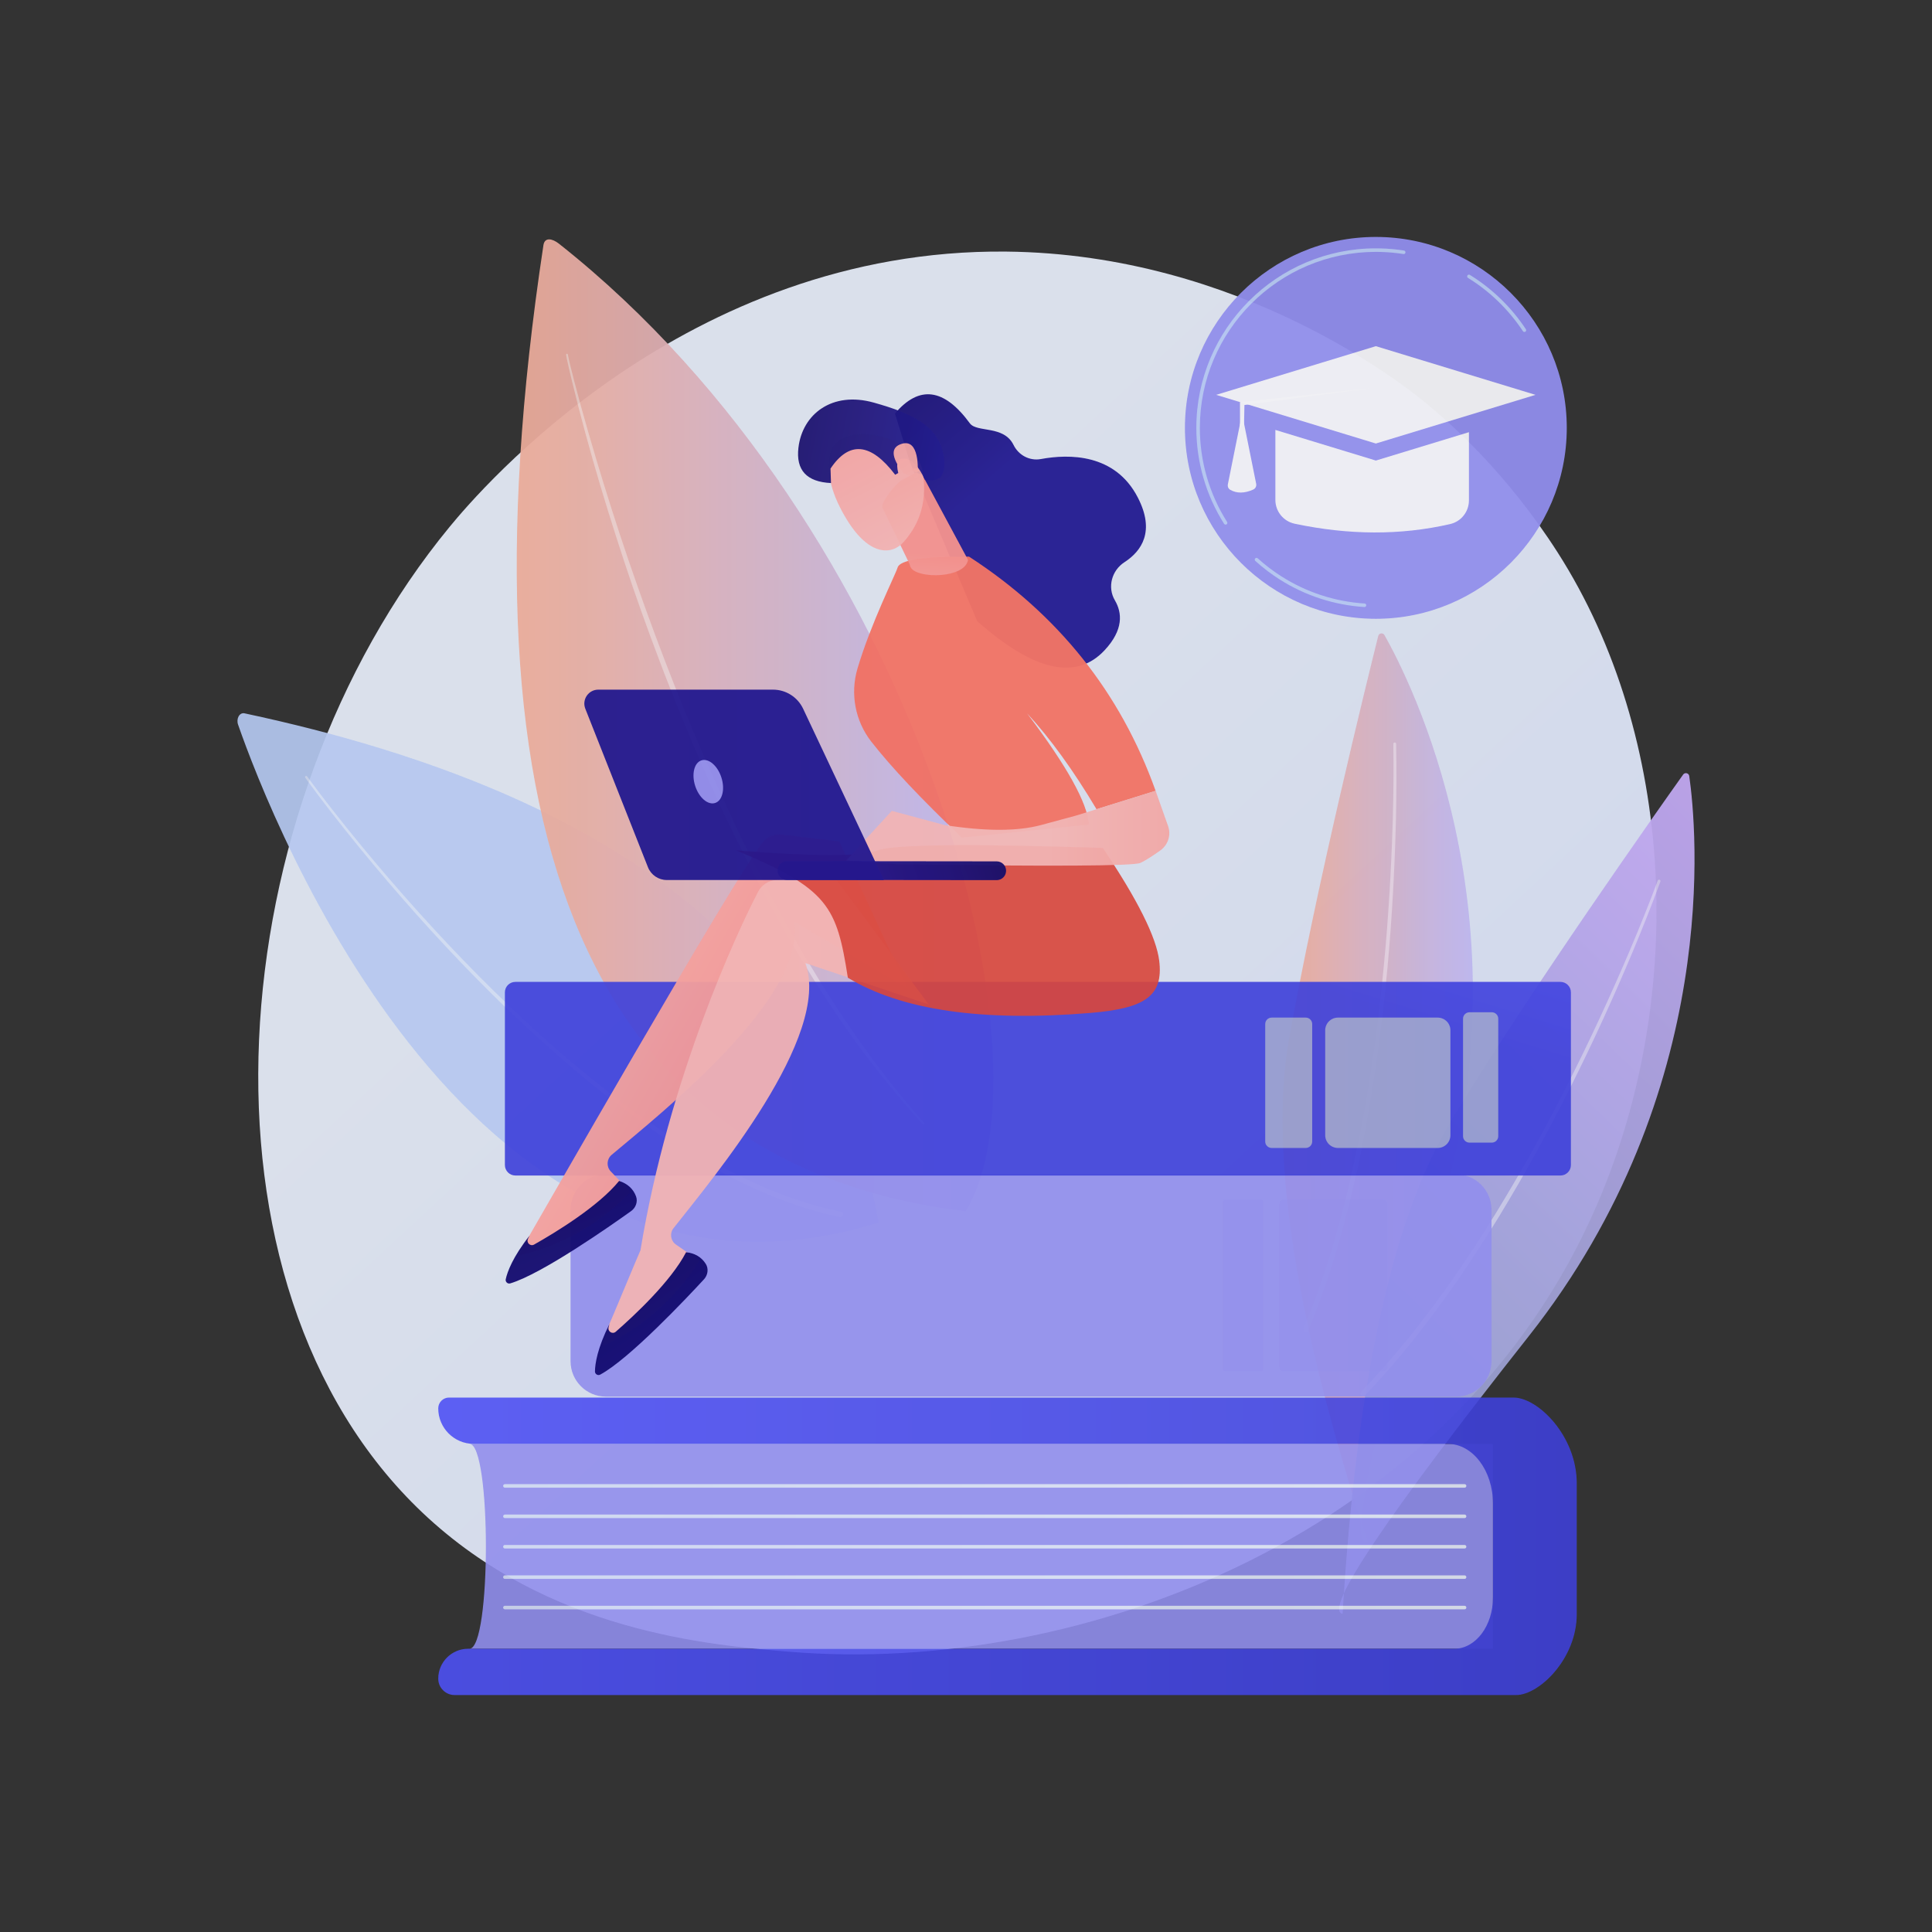 <?xml version="1.0" encoding="UTF-8"?> <svg xmlns="http://www.w3.org/2000/svg" width="150" height="150" viewBox="0 0 150 150" fill="none"><rect x="0" y="0" width="150" height="150" fill="#333333" stroke="none"/> <g opacity="0.969"> <g opacity="0.969"> <path opacity="0.969" d="M124.058 93.376C113.06 119.081 84.031 130.122 61.285 128.24C55.075 127.726 42.579 126.691 32.823 117.465C14.086 99.746 16.972 62.709 34.908 40.904C37.218 38.096 53.206 19.282 78.121 19.533C96.363 19.718 109.166 30.022 110.723 31.306C112.69 32.928 117.028 36.781 120.937 42.895C130.123 57.259 130.93 77.313 124.058 93.376Z" fill="url(#paint0_linear)"></path> <g opacity="0.969"> <g opacity="0.969"> <path d="M106.171 119.693C100.564 102.442 98.534 89.447 100.079 80.708C102.149 69.01 106.167 52.741 107.007 49.376C107.065 49.146 107.374 49.104 107.491 49.31C109.406 52.689 118.829 71.07 111.76 94.347C106.535 111.551 104.672 120 106.171 119.693Z" fill="url(#paint1_linear)"></path> <path opacity="0.431" d="M108.395 57.754C108.472 61.612 108.364 65.466 108.152 69.316C107.937 73.165 107.586 77.007 107.093 80.833C106.841 82.745 106.549 84.651 106.218 86.552C105.881 88.451 105.494 90.342 105.062 92.223C104.615 94.1 104.119 95.966 103.556 97.814C102.979 99.657 102.336 101.481 101.608 103.272C101.564 103.38 101.441 103.431 101.334 103.388C101.226 103.344 101.174 103.222 101.218 103.114L101.218 103.113L101.219 103.111C101.95 101.337 102.597 99.527 103.179 97.697C103.747 95.862 104.249 94.006 104.702 92.138C105.14 90.266 105.534 88.383 105.879 86.491C106.216 84.598 106.517 82.697 106.776 80.791C107.285 76.976 107.652 73.143 107.883 69.3C108.112 65.459 108.236 61.606 108.176 57.76V57.758C108.175 57.697 108.224 57.648 108.284 57.647C108.345 57.646 108.394 57.694 108.395 57.754Z" fill="white"></path> </g> <g opacity="0.969"> <path d="M104.239 125.299C105.314 107.192 108.166 94.352 112.795 86.78C118.99 76.644 128.668 62.963 130.679 60.137C130.816 59.944 131.12 60.017 131.153 60.252C131.703 64.097 133.769 84.649 118.692 103.741C107.549 117.851 102.732 125.038 104.239 125.299Z" fill="url(#paint2_linear)"></path> <path opacity="0.431" d="M128.913 68.444C127.577 72.064 126.07 75.613 124.467 79.119C122.863 82.625 121.134 86.074 119.279 89.455C118.347 91.144 117.378 92.812 116.378 94.461C115.37 96.106 114.32 97.725 113.231 99.319C112.13 100.904 110.987 102.46 109.789 103.975C108.579 105.481 107.315 106.943 105.983 108.346C105.903 108.43 105.77 108.433 105.686 108.353C105.601 108.273 105.598 108.14 105.678 108.056L105.679 108.055L105.68 108.054C107.008 106.668 108.27 105.22 109.48 103.728C110.679 102.227 111.823 100.682 112.927 99.108C114.018 97.525 115.072 95.916 116.083 94.28C117.089 92.641 118.062 90.981 118.999 89.3C120.865 85.935 122.605 82.499 124.223 79.007C125.838 75.514 127.36 71.972 128.707 68.37L128.708 68.368C128.729 68.311 128.792 68.282 128.849 68.303C128.906 68.324 128.935 68.387 128.913 68.444Z" fill="white"></path> </g> </g> <g opacity="0.969"> <g opacity="0.969"> <path opacity="0.969" d="M18.485 56.261C20.991 63.46 36.85 104.695 68.209 94.92C64.703 74.809 48.294 61.63 18.983 55.382C18.598 55.3 18.321 55.791 18.485 56.261Z" fill="#BDD0FB"></path> <path opacity="0.431" d="M23.843 60.281C25.186 62.111 26.601 63.893 28.043 65.648C29.488 67.403 30.971 69.125 32.491 70.814C35.532 74.19 38.722 77.436 42.099 80.473C45.477 83.505 49.044 86.342 52.884 88.758C53.845 89.358 54.82 89.937 55.817 90.475C56.814 91.012 57.829 91.516 58.862 91.977C60.929 92.893 63.08 93.629 65.291 94.08H65.292C65.406 94.104 65.479 94.215 65.456 94.329C65.433 94.442 65.322 94.516 65.208 94.492H65.207C62.961 94.023 60.787 93.268 58.703 92.333C57.661 91.863 56.64 91.35 55.638 90.804C54.636 90.258 53.657 89.671 52.692 89.062C48.84 86.614 45.273 83.751 41.898 80.696C38.525 77.635 35.345 74.369 32.313 70.974C30.798 69.275 29.321 67.543 27.881 65.781C26.445 64.016 25.038 62.227 23.699 60.384C23.67 60.345 23.679 60.289 23.719 60.26C23.758 60.231 23.814 60.24 23.843 60.279L23.843 60.281Z" fill="white"></path> </g> <g opacity="0.969"> <path d="M42.192 19.034C42.289 18.393 42.887 18.518 43.395 18.92C71.216 40.906 82.166 82.183 74.973 94.038C46.07 90.551 35.143 65.55 42.192 19.034Z" fill="url(#paint3_linear)"></path> <path opacity="0.431" d="M44.088 27.537C44.116 27.693 44.158 27.866 44.195 28.033L44.316 28.536L44.57 29.541C44.743 30.211 44.923 30.878 45.105 31.545C45.473 32.877 45.857 34.205 46.253 35.53C47.043 38.179 47.883 40.814 48.773 43.431C50.563 48.661 52.518 53.836 54.733 58.899C55.85 61.426 56.993 63.943 58.233 66.411C58.383 66.722 58.541 67.029 58.7 67.336L59.176 68.256L59.651 69.176C59.812 69.482 59.98 69.784 60.144 70.087C60.477 70.692 60.8 71.303 61.139 71.904L62.17 73.701C62.256 73.851 62.34 74.002 62.428 74.15L62.696 74.593L63.232 75.479L63.769 76.365C63.951 76.658 64.141 76.946 64.327 77.237L64.888 78.108C65.077 78.396 65.256 78.692 65.456 78.974L66.63 80.68C68.224 82.936 69.925 85.115 71.749 87.192L71.749 87.192C71.774 87.221 71.772 87.264 71.743 87.289C71.715 87.314 71.673 87.311 71.648 87.284C69.77 85.247 68.036 83.081 66.399 80.845L65.204 79.144C65.001 78.864 64.819 78.569 64.626 78.281L64.054 77.413C63.865 77.124 63.671 76.836 63.485 76.544L62.938 75.66L62.391 74.777L62.117 74.335C62.027 74.187 61.941 74.037 61.853 73.887C59.036 69.114 56.562 64.144 54.355 59.064L53.537 57.154L52.748 55.233C52.48 54.594 52.236 53.947 51.979 53.303L51.598 52.337L51.23 51.366C50.244 48.778 49.312 46.17 48.447 43.54C47.581 40.91 46.755 38.267 45.999 35.604C45.622 34.272 45.258 32.937 44.911 31.597C44.739 30.926 44.569 30.255 44.406 29.582L44.167 28.572L44.054 28.065C44.019 27.893 43.98 27.731 43.952 27.544C43.946 27.507 43.972 27.473 44.009 27.467C44.045 27.462 44.079 27.486 44.086 27.522L44.088 27.537Z" fill="white"></path> </g> </g> <g opacity="0.969"> <g opacity="0.969"> <g opacity="0.969"> <path opacity="0.969" d="M36.449 128.008H115.914V112.103H36.449C38.15 112.103 38.15 128.008 36.449 128.008Z" fill="#9794F7"></path> <path opacity="0.969" d="M115.914 124.028V116.749C115.914 114.183 114.344 112.103 112.407 112.103H36.784C35.26 112.103 34.025 110.868 34.025 109.344C34.025 108.882 34.401 108.506 34.863 108.506H117.513C119.409 108.506 122.418 111.487 122.418 115.163V125.328C122.418 128.794 119.497 131.604 117.709 131.604H35.298C34.595 131.604 34.025 131.034 34.025 130.331C34.025 129.048 35.066 128.008 36.349 128.008H112.909C114.569 128.008 115.914 126.226 115.914 124.028Z" fill="url(#paint4_linear)"></path> </g> <path opacity="0.969" d="M113.71 115.503H39.2C39.125 115.503 39.064 115.442 39.064 115.366C39.064 115.291 39.125 115.229 39.2 115.229H113.71C113.786 115.229 113.847 115.291 113.847 115.366C113.847 115.442 113.786 115.503 113.71 115.503Z" fill="url(#paint5_linear)"></path> <path opacity="0.969" d="M113.71 117.864H39.2C39.125 117.864 39.064 117.802 39.064 117.727C39.064 117.652 39.125 117.59 39.2 117.59H113.71C113.786 117.59 113.847 117.652 113.847 117.727C113.847 117.802 113.786 117.864 113.71 117.864Z" fill="url(#paint6_linear)"></path> <path opacity="0.969" d="M113.71 120.225H39.2C39.125 120.225 39.064 120.163 39.064 120.088C39.064 120.012 39.125 119.951 39.2 119.951H113.71C113.786 119.951 113.847 120.012 113.847 120.088C113.847 120.163 113.786 120.225 113.71 120.225Z" fill="url(#paint7_linear)"></path> <path opacity="0.969" d="M113.71 122.585H39.2C39.125 122.585 39.064 122.524 39.064 122.449C39.064 122.373 39.125 122.312 39.2 122.312H113.71C113.786 122.312 113.847 122.373 113.847 122.449C113.847 122.524 113.786 122.585 113.71 122.585Z" fill="url(#paint8_linear)"></path> <path opacity="0.969" d="M113.71 124.946H39.2C39.125 124.946 39.064 124.885 39.064 124.81C39.064 124.734 39.125 124.673 39.2 124.673H113.71C113.786 124.673 113.847 124.734 113.847 124.81C113.847 124.885 113.786 124.946 113.71 124.946Z" fill="url(#paint9_linear)"></path> </g> <g opacity="0.969"> <path opacity="0.969" d="M47.046 108.434H113.053C114.571 108.434 115.801 107.203 115.801 105.686V93.922C115.801 92.404 114.571 91.174 113.053 91.174H47.046C45.528 91.174 44.298 92.404 44.298 93.922V105.686C44.298 107.203 45.528 108.434 47.046 108.434Z" fill="#9794F7"></path> <path opacity="0.969" d="M99.613 106.45H107.428C107.589 106.45 107.72 106.319 107.72 106.158V93.45C107.72 93.289 107.589 93.158 107.428 93.158H99.613C99.451 93.158 99.32 93.289 99.32 93.45V106.158C99.32 106.319 99.451 106.45 99.613 106.45Z" fill="#9794F7"></path> <path opacity="0.969" d="M95.081 106.45H97.936C98.019 106.45 98.085 106.384 98.085 106.302V93.306C98.085 93.224 98.019 93.158 97.936 93.158H95.081C95 93.158 94.933 93.224 94.933 93.306V106.302C94.933 106.384 95 106.45 95.081 106.45Z" fill="#9794F7"></path> </g> <g opacity="0.969"> <path opacity="0.969" d="M40.013 91.266H121.152C121.601 91.266 121.965 90.902 121.965 90.453V77.047C121.965 76.598 121.601 76.234 121.152 76.234H40.013C39.564 76.234 39.2 76.598 39.2 77.047V90.453C39.2 90.902 39.564 91.266 40.013 91.266Z" fill="url(#paint10_linear)"></path> <path opacity="0.969" d="M103.879 89.128H111.621C112.168 89.128 112.611 88.685 112.611 88.138V79.996C112.611 79.449 112.168 79.006 111.621 79.006H103.879C103.332 79.006 102.888 79.449 102.888 79.996V88.138C102.888 88.685 103.332 89.128 103.879 89.128Z" fill="#9DA4D8"></path> <path opacity="0.969" d="M98.732 89.128H101.377C101.654 89.128 101.879 88.904 101.879 88.627V79.507C101.879 79.23 101.654 79.006 101.377 79.006H98.732C98.455 79.006 98.231 79.23 98.231 79.507V88.627C98.231 88.904 98.455 89.128 98.732 89.128Z" fill="#9DA4D8"></path> <path opacity="0.969" d="M114.091 88.714H115.823C116.1 88.714 116.325 88.49 116.325 88.212V79.093C116.325 78.816 116.1 78.592 115.823 78.592H114.091C113.814 78.592 113.589 78.816 113.589 79.093V88.212C113.589 88.49 113.814 88.714 114.091 88.714Z" fill="#9DA4D8"></path> </g> </g> <g opacity="0.969"> <path opacity="0.969" d="M41.054 96.014C41.084 96.003 57.057 68.029 59.216 65.396C59.579 64.954 60.141 64.728 60.71 64.796L65.168 65.327L70.406 76.659L61.68 71.577C62.543 77.548 51.334 86.423 47.489 89.661C47.099 89.99 47.067 90.579 47.419 90.947L48.954 92.554C46.434 95.109 43.526 96.748 40.245 97.507L41.054 96.014Z" fill="url(#paint11_linear)"></path> <path opacity="0.969" d="M48.067 91.687C48.72 91.898 49.157 92.294 49.378 92.876C49.536 93.293 49.365 93.766 49.002 94.026C47.389 95.181 42.069 98.912 39.614 99.643C39.412 99.703 39.221 99.521 39.266 99.316C39.392 98.746 39.8 97.607 41.112 95.939L40.995 96.177C40.846 96.479 41.174 96.793 41.467 96.628C43.109 95.701 46.454 93.671 48.067 91.687Z" fill="url(#paint12_linear)"></path> <path opacity="0.969" d="M47.276 102.879C47.303 102.863 49.699 97.088 49.726 97.071C51.923 83.692 57.285 72.235 58.866 69.22C59.132 68.713 59.636 68.378 60.207 68.329L64.681 67.948L72.103 77.984L62.53 74.774C64.584 80.447 55.402 91.407 52.292 95.356C51.977 95.757 52.065 96.34 52.484 96.63L54.312 97.892C52.362 100.904 49.846 103.098 46.786 104.505L47.276 102.879Z" fill="url(#paint13_linear)"></path> <path opacity="0.969" d="M53.267 97.223C53.95 97.297 54.458 97.597 54.792 98.122C55.032 98.499 54.96 98.996 54.657 99.325C53.312 100.782 48.856 105.513 46.6 106.725C46.415 106.825 46.19 106.685 46.193 106.475C46.201 105.891 46.37 104.693 47.318 102.795L47.251 103.052C47.166 103.377 47.551 103.618 47.805 103.397C49.225 102.157 52.09 99.493 53.267 97.223Z" fill="url(#paint14_linear)"></path> <g opacity="0.969"> <path opacity="0.969" d="M85.623 65.834C88.32 69.847 89.78 72.769 90.002 74.599C90.334 77.346 88.882 78.295 84.647 78.645C76.243 79.34 69.97 78.428 65.827 75.909C64.965 70.411 64.351 69.013 57.149 66.023C63.222 66.505 66.869 66.509 68.091 66.035C69.314 65.561 75.157 65.493 85.623 65.834Z" fill="url(#paint15_linear)"></path> </g> <g opacity="0.969"> <path opacity="0.969" d="M69.483 32.108C71.363 29.885 73.301 30.137 75.299 32.865C75.842 33.606 77.927 32.995 78.691 34.546C79.085 35.347 79.938 35.802 80.816 35.64C83.002 35.237 86.577 35.203 88.341 38.63C89.689 41.245 88.649 42.776 87.302 43.649C86.313 44.289 85.96 45.591 86.558 46.607C87.132 47.581 87.24 48.9 85.759 50.487C83.546 52.858 80.249 52.106 75.869 48.23L70.652 35.902L69.483 32.108Z" fill="url(#paint16_linear)"></path> <path opacity="0.969" d="M74.677 65.037C71.535 62.045 69.191 59.558 67.644 57.577C66.391 55.97 65.997 53.855 66.576 51.901C67.636 48.333 69.518 44.637 69.69 44.062C69.865 43.474 71.714 43.192 75.237 43.217C82.17 47.716 86.998 53.776 89.721 61.398L85.133 62.826C83.323 59.789 81.523 57.306 79.735 55.375C82.83 59.463 84.432 62.344 84.54 64.017L74.677 65.037Z" fill="url(#paint17_linear)"></path> <path opacity="0.969" d="M65.698 66.808L69.239 62.955L73.329 64.056C76.507 64.549 79.006 64.549 80.826 64.056C82.645 63.564 83.555 63.318 83.555 63.318L89.721 61.398L90.69 64.135C90.936 64.83 90.689 65.601 90.088 66.028C89.554 66.408 88.929 66.824 88.53 66.999C87.989 67.236 81.753 67.273 69.822 67.111L65.698 66.808Z" fill="url(#paint18_linear)"></path> <path opacity="0.969" d="M71.605 36.863L75.157 43.467C74.922 44.909 71.291 44.95 70.73 44.089C70.673 44.001 70.641 43.9 70.619 43.798L68.495 39.385C68.403 38.955 69.583 37.505 69.971 37.298L71.383 36.546C71.926 36.257 69.658 36.234 71.605 36.863Z" fill="url(#paint19_linear)"></path> <g opacity="0.969"> <path opacity="0.969" d="M64.417 35.313C64.15 36.801 64.601 38.49 65.77 40.381C67.524 43.218 69.27 43.09 70.158 42.079C71.045 41.067 72.108 39.382 71.624 36.552C71.141 33.722 65.023 32.468 64.417 35.313Z" fill="url(#paint20_linear)"></path> <path opacity="0.969" d="M69.501 36.859C67.608 34.373 65.934 34.214 64.481 36.381L64.518 37.504C62.627 37.416 61.785 36.501 61.99 34.758C62.298 32.145 64.612 30.36 67.821 31.253C71.03 32.146 72.905 33.163 73.267 35.391C73.509 36.876 73.023 37.497 71.811 37.255C71.347 36.23 70.836 35.682 70.276 35.612C69.717 35.542 69.538 35.913 69.741 36.724L69.501 36.859Z" fill="url(#paint21_linear)"></path> <path opacity="0.969" d="M70.153 36.76C69.172 35.487 69.128 34.719 70.021 34.455C71.36 34.059 71.31 36.325 71.222 37.169L70.153 36.76Z" fill="url(#paint22_linear)"></path> </g> </g> <g opacity="0.969"> <path opacity="0.969" d="M77.42 68.333C77.407 68.334 77.395 68.334 77.382 68.334L61.094 68.316C60.691 68.316 60.365 67.989 60.365 67.586C60.366 67.183 60.694 66.851 61.096 66.858L77.384 66.876C77.786 66.876 78.113 67.203 78.112 67.606C78.112 67.996 77.805 68.314 77.42 68.333Z" fill="url(#paint23_linear)"></path> <path opacity="0.969" d="M46.451 53.544H60.017C61.017 53.544 61.928 54.122 62.355 55.027L68.626 68.324H51.768C51.123 68.324 50.544 67.93 50.307 67.331L45.444 55.026C45.163 54.315 45.687 53.544 46.451 53.544Z" fill="url(#paint24_linear)"></path> <path opacity="0.969" d="M56.008 60.362C56.302 61.276 56.085 62.162 55.523 62.343C54.961 62.524 54.268 61.93 53.974 61.017C53.679 60.104 53.897 59.217 54.458 59.036C55.02 58.855 55.714 59.449 56.008 60.362Z" fill="#9794F7"></path> </g> </g> <g opacity="0.969"> <path opacity="0.969" d="M106.821 48.043C98.647 48.043 91.998 41.393 91.998 33.22C91.998 25.046 98.647 18.396 106.821 18.396C114.995 18.396 121.644 25.046 121.644 33.22C121.644 41.393 114.995 48.043 106.821 48.043Z" fill="#9794F7"></path> <path opacity="0.969" d="M95.155 40.733C95.109 40.733 95.065 40.71 95.039 40.669C93.629 38.443 92.883 35.867 92.883 33.22C92.883 25.534 99.135 19.282 106.821 19.282C106.95 19.282 107.078 19.283 107.205 19.287C107.808 19.304 108.413 19.359 109.005 19.452C109.08 19.464 109.131 19.534 109.119 19.609C109.107 19.683 109.038 19.734 108.963 19.722C108.383 19.631 107.789 19.576 107.197 19.561C107.072 19.557 106.947 19.555 106.821 19.555C99.286 19.555 93.156 25.685 93.156 33.22C93.156 35.816 93.888 38.341 95.27 40.523C95.31 40.587 95.291 40.671 95.227 40.712C95.205 40.726 95.18 40.733 95.155 40.733Z" fill="#BDD0FB"></path> <path opacity="0.969" d="M105.938 47.13C105.935 47.13 105.932 47.13 105.929 47.129C103.598 46.982 101.326 46.243 99.359 44.992C98.69 44.568 98.053 44.083 97.465 43.55C97.409 43.499 97.405 43.412 97.455 43.357C97.506 43.3 97.593 43.296 97.648 43.347C98.225 43.869 98.85 44.345 99.505 44.761C101.434 45.987 103.661 46.712 105.946 46.856C106.021 46.861 106.079 46.926 106.074 47.001C106.069 47.074 106.009 47.13 105.938 47.13Z" fill="#BDD0FB"></path> <path opacity="0.969" d="M118.354 25.774C118.309 25.774 118.266 25.752 118.239 25.712C117.144 24.05 115.67 22.619 113.975 21.576C113.911 21.537 113.891 21.452 113.931 21.388C113.97 21.324 114.055 21.303 114.119 21.343C115.847 22.408 117.351 23.866 118.468 25.562C118.509 25.625 118.492 25.71 118.429 25.751C118.406 25.767 118.38 25.774 118.354 25.774Z" fill="#BDD0FB"></path> <g opacity="0.969"> <path opacity="0.969" d="M106.821 26.877L94.426 30.656L106.821 34.434L119.215 30.656L106.821 26.877Z" fill="white"></path> <path opacity="0.969" d="M106.821 35.758L99.02 33.38V38.812C99.02 39.703 99.644 40.474 100.516 40.66C104.705 41.547 108.733 41.575 112.59 40.688C113.444 40.492 114.047 39.726 114.047 38.85V33.555L106.821 35.758Z" fill="white"></path> <path opacity="0.969" d="M97.297 38.011C96.619 38.312 96.027 38.318 95.519 38.03C95.371 37.946 95.297 37.773 95.331 37.605L96.434 32.12L97.529 37.563C97.566 37.748 97.47 37.935 97.297 38.011Z" fill="white"></path> <path opacity="0.969" d="M106.821 30.096L96.273 31.216V33.046H96.586L96.618 31.443L106.821 30.096Z" fill="white"></path> </g> </g> </g> </g> <defs> <linearGradient id="paint0_linear" x1="93.968" y1="180.647" x2="15.326" y2="95.764" gradientUnits="userSpaceOnUse"> <stop stop-color="#DAE3FE"></stop> <stop offset="1" stop-color="#E9EFFD"></stop> </linearGradient> <linearGradient id="paint1_linear" x1="99.578" y1="49.015" x2="114.352" y2="49.015" gradientUnits="userSpaceOnUse"> <stop stop-color="#F5B29D"></stop> <stop offset="1" stop-color="#C2BCF9"></stop> </linearGradient> <linearGradient id="paint2_linear" x1="140.345" y1="63.847" x2="105.028" y2="100.433" gradientUnits="userSpaceOnUse"> <stop stop-color="#CCB0FF"></stop> <stop offset="0.996" stop-color="#9DA4D8"></stop> </linearGradient> <linearGradient id="paint3_linear" x1="40.119" y1="18.413" x2="77.122" y2="18.413" gradientUnits="userSpaceOnUse"> <stop stop-color="#F5B29D"></stop> <stop offset="1" stop-color="#C2BCF9"></stop> </linearGradient> <linearGradient id="paint4_linear" x1="34.025" y1="108.426" x2="122.418" y2="108.426" gradientUnits="userSpaceOnUse"> <stop stop-color="#4F52FF"></stop> <stop offset="1" stop-color="#4042E2"></stop> </linearGradient> <linearGradient id="paint5_linear" x1="39.064" y1="115.149" x2="113.847" y2="115.149" gradientUnits="userSpaceOnUse"> <stop stop-color="#DAE3FE"></stop> <stop offset="1" stop-color="#E9EFFD"></stop> </linearGradient> <linearGradient id="paint6_linear" x1="39.064" y1="117.509" x2="113.847" y2="117.509" gradientUnits="userSpaceOnUse"> <stop stop-color="#DAE3FE"></stop> <stop offset="1" stop-color="#E9EFFD"></stop> </linearGradient> <linearGradient id="paint7_linear" x1="39.064" y1="119.87" x2="113.847" y2="119.87" gradientUnits="userSpaceOnUse"> <stop stop-color="#DAE3FE"></stop> <stop offset="1" stop-color="#E9EFFD"></stop> </linearGradient> <linearGradient id="paint8_linear" x1="39.064" y1="122.231" x2="113.847" y2="122.231" gradientUnits="userSpaceOnUse"> <stop stop-color="#DAE3FE"></stop> <stop offset="1" stop-color="#E9EFFD"></stop> </linearGradient> <linearGradient id="paint9_linear" x1="39.064" y1="124.592" x2="113.847" y2="124.592" gradientUnits="userSpaceOnUse"> <stop stop-color="#DAE3FE"></stop> <stop offset="1" stop-color="#E9EFFD"></stop> </linearGradient> <linearGradient id="paint10_linear" x1="133.452" y1="53.93" x2="124.193" y2="83.951" gradientUnits="userSpaceOnUse"> <stop stop-color="#4F52FF"></stop> <stop offset="1" stop-color="#4042E2"></stop> </linearGradient> <linearGradient id="paint11_linear" x1="27.196" y1="90.152" x2="52.38" y2="104.526" gradientUnits="userSpaceOnUse"> <stop stop-color="#FEBBBA"></stop> <stop offset="1" stop-color="#FF928E"></stop> </linearGradient> <linearGradient id="paint12_linear" x1="46" y1="84.691" x2="57.275" y2="111.98" gradientUnits="userSpaceOnUse"> <stop stop-color="#09005D"></stop> <stop offset="1" stop-color="#1A0F91"></stop> </linearGradient> <linearGradient id="paint13_linear" x1="50.445" y1="58.94" x2="-35.721" y2="4.999" gradientUnits="userSpaceOnUse"> <stop stop-color="#FEBBBA"></stop> <stop offset="1" stop-color="#FF928E"></stop> </linearGradient> <linearGradient id="paint14_linear" x1="49.838" y1="90.775" x2="66.387" y2="115.192" gradientUnits="userSpaceOnUse"> <stop stop-color="#09005D"></stop> <stop offset="1" stop-color="#1A0F91"></stop> </linearGradient> <linearGradient id="paint15_linear" x1="172.063" y1="329.427" x2="194.263" y2="384.421" gradientUnits="userSpaceOnUse"> <stop stop-color="#E1473D"></stop> <stop offset="1" stop-color="#E9605A"></stop> </linearGradient> <linearGradient id="paint16_linear" x1="72.003" y1="21.125" x2="81.967" y2="32.627" gradientUnits="userSpaceOnUse"> <stop stop-color="#09005D"></stop> <stop offset="1" stop-color="#1A0F91"></stop> </linearGradient> <linearGradient id="paint17_linear" x1="108.289" y1="6.162" x2="101.462" y2="26.367" gradientUnits="userSpaceOnUse"> <stop stop-color="#FF928E"></stop> <stop offset="1" stop-color="#FE7062"></stop> </linearGradient> <linearGradient id="paint18_linear" x1="81.24" y1="61.319" x2="106.175" y2="61.319" gradientUnits="userSpaceOnUse"> <stop stop-color="#FEBBBA"></stop> <stop offset="1" stop-color="#FF928E"></stop> </linearGradient> <linearGradient id="paint19_linear" x1="67.589" y1="51.447" x2="68.141" y2="42.834" gradientUnits="userSpaceOnUse"> <stop stop-color="#FEBBBA"></stop> <stop offset="1" stop-color="#FF928E"></stop> </linearGradient> <linearGradient id="paint20_linear" x1="68.102" y1="45.44" x2="58.933" y2="27.893" gradientUnits="userSpaceOnUse"> <stop stop-color="#FEBBBA"></stop> <stop offset="1" stop-color="#FF928E"></stop> </linearGradient> <linearGradient id="paint21_linear" x1="59.474" y1="29.864" x2="74.017" y2="32.782" gradientUnits="userSpaceOnUse"> <stop stop-color="#09005D"></stop> <stop offset="1" stop-color="#1A0F91"></stop> </linearGradient> <linearGradient id="paint22_linear" x1="73.668" y1="43.182" x2="63.981" y2="24.643" gradientUnits="userSpaceOnUse"> <stop stop-color="#FEBBBA"></stop> <stop offset="1" stop-color="#FF928E"></stop> </linearGradient> <linearGradient id="paint23_linear" x1="81.221" y1="67.273" x2="68.355" y2="71.493" gradientUnits="userSpaceOnUse"> <stop stop-color="#09005D"></stop> <stop offset="1" stop-color="#1A0F91"></stop> </linearGradient> <linearGradient id="paint24_linear" x1="35.581" y1="7.73" x2="48.161" y2="29.609" gradientUnits="userSpaceOnUse"> <stop stop-color="#09005D"></stop> <stop offset="1" stop-color="#1A0F91"></stop> </linearGradient> </defs> </svg> 